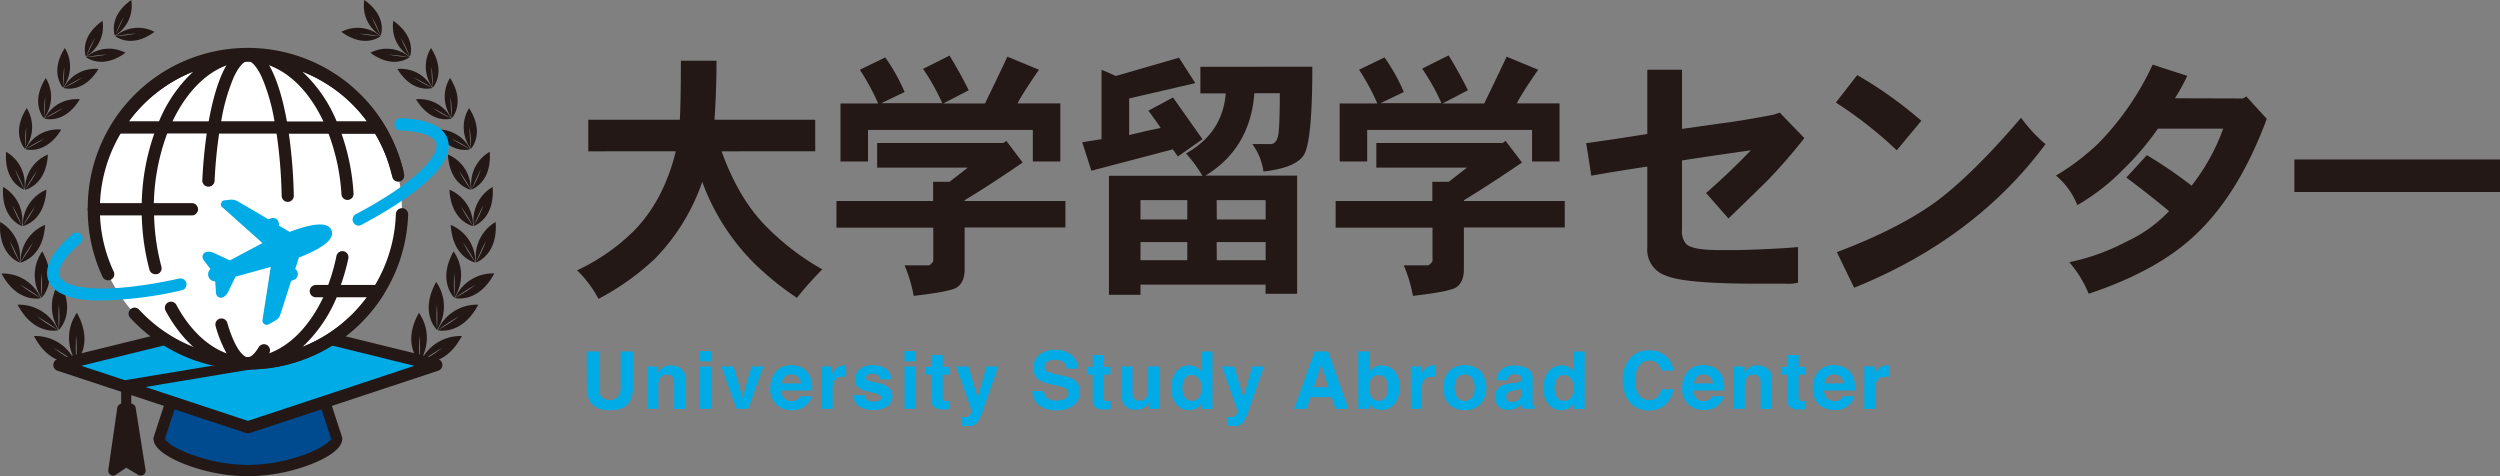 <svg xmlns="http://www.w3.org/2000/svg" viewBox="0 0 609.39 116.09"><rect x="0" y="0" width="609.39" height="116.09" fill="#808080" stroke="none"/><defs><style>.cls-1{fill:#231815;}.cls-2{fill:#004a8f;}.cls-3{fill:#00abe6;}.cls-4{fill:#fff;}</style></defs><g id="Layer_2" data-name="Layer 2"><g id="レイヤー_1" data-name="レイヤー 1"><path class="cls-1" d="M28,8.69s-1.78-4.6,4-8.69A8.54,8.54,0,0,1,28,8.69Zm0-.07a40.86,40.86,0,0,0,2.16-4.5A30.06,30.06,0,0,0,28.08,8.62Z"/><path class="cls-1" d="M37.65,7.76C31.92,12,28.13,8.82,28.13,8.82A8.54,8.54,0,0,1,37.65,7.76Zm-4.49.42a43.62,43.62,0,0,0-4.95.61A29.28,29.28,0,0,0,33.16,8.18Z"/><path class="cls-1" d="M20.93,13.79S19.15,9.18,25,5.08A8.56,8.56,0,0,1,20.93,13.79Zm.06-.06a44.21,44.21,0,0,0,2.16-4.52A30.29,30.29,0,0,0,21,13.73Z"/><path class="cls-1" d="M30.58,12.86C24.83,17.09,21,13.93,21,13.93A8.56,8.56,0,0,1,30.58,12.86Zm-4.5.42a45.19,45.19,0,0,0-5,.62A29.94,29.94,0,0,0,26.08,13.28Z"/><path class="cls-1" d="M15.37,21.36s-3.42-3.6.43-9.65A8.59,8.59,0,0,1,15.37,21.36Zm0-.08a43.16,43.16,0,0,0,.29-5A30.19,30.19,0,0,0,15.39,21.28Z"/><path class="cls-1" d="M24,16.81c-3.73,6.13-8.48,4.65-8.48,4.65A8.61,8.61,0,0,1,24,16.81Zm-4,2.11a42.61,42.61,0,0,0-4.38,2.48A30.68,30.68,0,0,0,20,18.92Z"/><path class="cls-1" d="M10.72,28.82s-3.47-3.66.44-9.79A8.72,8.72,0,0,1,10.72,28.82Zm0-.08a44.64,44.64,0,0,0,.29-5.1A29.92,29.92,0,0,0,10.75,28.74Z"/><path class="cls-1" d="M19.46,24.2c-3.79,6.22-8.59,4.71-8.59,4.71A8.72,8.72,0,0,1,19.46,24.2Zm-4.08,2.15a45.06,45.06,0,0,0-4.45,2.5A31.22,31.22,0,0,0,15.38,26.35Z"/><path class="cls-1" d="M6.07,36.27s-3.52-3.7.45-9.92A8.84,8.84,0,0,1,6.07,36.27Zm0-.08A45.79,45.79,0,0,0,6.39,31,30.8,30.8,0,0,0,6.1,36.19Z"/><path class="cls-1" d="M14.94,31.59c-3.84,6.3-8.72,4.78-8.72,4.78A8.86,8.86,0,0,1,14.94,31.59Zm-4.15,2.18a44.56,44.56,0,0,0-4.51,2.54A31.42,31.42,0,0,0,10.79,33.77Z"/><path class="cls-1" d="M5.93,46.24S.93,44.6,1.49,37A9.09,9.09,0,0,1,5.93,46.24Zm0-.09a47.47,47.47,0,0,0-2.25-4.83A31.81,31.81,0,0,0,5.91,46.15Z"/><path class="cls-1" d="M11.67,37.67c-.4,7.58-5.56,8.58-5.56,8.58A9.1,9.1,0,0,1,11.67,37.67ZM9,41.66a44.18,44.18,0,0,0-2.84,4.5A32.17,32.17,0,0,0,9,41.66Z"/><path class="cls-1" d="M5.36,55.1S.19,53.4.77,45.57A9.42,9.42,0,0,1,5.36,55.1Zm0-.09A47.63,47.63,0,0,0,3,50,33.3,33.3,0,0,0,5.35,55Z"/><path class="cls-1" d="M11.31,46.23c-.42,7.85-5.76,8.88-5.76,8.88A9.43,9.43,0,0,1,11.31,46.23ZM8.52,50.36A48.74,48.74,0,0,0,5.58,55,33.13,33.13,0,0,0,8.52,50.36Z"/><path class="cls-1" d="M4.8,64S-.55,62.21.05,54.11A9.74,9.74,0,0,1,4.8,64Zm0-.1a50.14,50.14,0,0,0-2.41-5.16A33.67,33.67,0,0,0,4.78,63.87Z"/><path class="cls-1" d="M11,54.8C10.52,62.91,5,64,5,64A9.73,9.73,0,0,1,11,54.8ZM8.07,59.07A50.26,50.26,0,0,0,5,63.89,35.17,35.17,0,0,0,8.07,59.07Z"/><path class="cls-1" d="M9.94,72.68s-5.64,1.39-9.57-6A10.07,10.07,0,0,1,9.94,72.68Zm-.07-.07A50.85,50.85,0,0,0,4.93,69.4,35.25,35.25,0,0,0,9.87,72.61Z"/><path class="cls-1" d="M10.3,61.27c4.07,7.35-.18,11.31-.18,11.31A10.06,10.06,0,0,1,10.3,61.27Zm-.18,5.32a51,51,0,0,0,0,5.9A34.86,34.86,0,0,0,10.12,66.59Z"/><path class="cls-1" d="M14.17,80.5s-5.83,1.44-9.88-6.23A10.41,10.41,0,0,1,14.17,80.5Zm-.07-.08A51.52,51.52,0,0,0,9,77.11,35.54,35.54,0,0,0,14.1,80.42Z"/><path class="cls-1" d="M14.54,68.72c4.21,7.59-.19,11.68-.19,11.68A10.39,10.39,0,0,1,14.54,68.72Zm-.19,5.49a52.23,52.23,0,0,0,0,6.09A36.47,36.47,0,0,0,14.35,74.21Z"/><path class="cls-1" d="M18.37,88.27s-6,1.47-10.09-6.36A10.63,10.63,0,0,1,18.37,88.27Zm-.07-.08a55.63,55.63,0,0,0-5.21-3.38A37.49,37.49,0,0,0,18.3,88.19Z"/><path class="cls-1" d="M18.75,76.25C23,84,18.56,88.17,18.56,88.17A10.62,10.62,0,0,1,18.75,76.25Zm-.19,5.6a53.32,53.32,0,0,0,0,6.21A37.3,37.3,0,0,0,18.56,81.85Z"/><path class="cls-1" d="M88.8,0c5.81,4.09,4,8.69,4,8.69A8.52,8.52,0,0,1,88.8,0Zm1.82,4.12a43.4,43.4,0,0,0,2.16,4.5A30.06,30.06,0,0,0,90.62,4.12Z"/><path class="cls-1" d="M92.73,8.82S89,12,83.21,7.76A8.54,8.54,0,0,1,92.73,8.82Zm-.08,0a43.16,43.16,0,0,0-5-.61A29.28,29.28,0,0,0,92.65,8.79Z"/><path class="cls-1" d="M95.88,5.08c5.83,4.1,4.05,8.71,4.05,8.71A8.54,8.54,0,0,1,95.88,5.08Zm1.83,4.13a44.21,44.21,0,0,0,2.16,4.52A30.29,30.29,0,0,0,97.71,9.21Z"/><path class="cls-1" d="M99.83,13.93s-3.8,3.16-9.55-1.07A8.56,8.56,0,0,1,99.83,13.93Zm-.08,0a44.7,44.7,0,0,0-5-.62A29.94,29.94,0,0,0,99.75,13.9Z"/><path class="cls-1" d="M105.06,11.71c3.85,6.05.43,9.65.43,9.65A8.61,8.61,0,0,1,105.06,11.71Zm.12,4.55a43.16,43.16,0,0,0,.29,5A30.19,30.19,0,0,0,105.18,16.26Z"/><path class="cls-1" d="M105.35,21.46s-4.74,1.48-8.48-4.65A8.61,8.61,0,0,1,105.35,21.46Zm-.06-.06a43.78,43.78,0,0,0-4.39-2.48A30.45,30.45,0,0,0,105.29,21.4Z"/><path class="cls-1" d="M109.7,19c3.91,6.13.44,9.79.44,9.79A8.72,8.72,0,0,1,109.7,19Zm.13,4.61a41.78,41.78,0,0,0,.29,5.1A31.16,31.16,0,0,0,109.83,23.64Z"/><path class="cls-1" d="M110,28.91s-4.81,1.51-8.6-4.71A8.73,8.73,0,0,1,110,28.91Zm-.07-.06a45.06,45.06,0,0,0-4.45-2.5A31.22,31.22,0,0,0,109.93,28.85Z"/><path class="cls-1" d="M114.34,26.35c4,6.22.45,9.92.45,9.92A8.84,8.84,0,0,1,114.34,26.35Zm.13,4.67a43.79,43.79,0,0,0,.3,5.17A31.42,31.42,0,0,0,114.47,31Z"/><path class="cls-1" d="M114.64,36.37s-4.87,1.52-8.71-4.78A8.84,8.84,0,0,1,114.64,36.37Zm-.06-.06a44.56,44.56,0,0,0-4.51-2.54A32.1,32.1,0,0,0,114.58,36.31Z"/><path class="cls-1" d="M119.37,37c.56,7.57-4.44,9.21-4.44,9.21A9.09,9.09,0,0,1,119.37,37Zm-2.16,4.29A46.61,46.61,0,0,0,115,46.15,32.45,32.45,0,0,0,117.21,41.32Z"/><path class="cls-1" d="M114.75,46.25s-5.16-1-5.56-8.58A9.1,9.1,0,0,1,114.75,46.25Zm0-.09a46.7,46.7,0,0,0-2.84-4.5A31.11,31.11,0,0,0,114.73,46.16Z"/><path class="cls-1" d="M120.09,45.57c.58,7.83-4.59,9.53-4.59,9.53A9.42,9.42,0,0,1,120.09,45.57ZM117.85,50a45.78,45.78,0,0,0-2.33,5A32.67,32.67,0,0,0,117.85,50Z"/><path class="cls-1" d="M115.31,55.11s-5.34-1-5.76-8.88A9.43,9.43,0,0,1,115.31,55.11Zm0-.08a48.74,48.74,0,0,0-2.94-4.67A33.13,33.13,0,0,0,115.28,55Z"/><path class="cls-1" d="M120.82,54.11c.59,8.1-4.76,9.86-4.76,9.86A9.76,9.76,0,0,1,120.82,54.11Zm-2.33,4.6a50.14,50.14,0,0,0-2.41,5.16A33.67,33.67,0,0,0,118.49,58.71Z"/><path class="cls-1" d="M115.87,64s-5.53-1.07-6-9.18A9.73,9.73,0,0,1,115.87,64Zm0-.09a51.05,51.05,0,0,0-3-4.82A34.54,34.54,0,0,0,115.84,63.89Z"/><path class="cls-1" d="M120.49,66.65c-3.92,7.42-9.57,6-9.57,6A10.07,10.07,0,0,1,120.49,66.65Zm-4.55,2.75a50.44,50.44,0,0,0-5,3.21A35,35,0,0,0,115.94,69.4Z"/><path class="cls-1" d="M110.74,72.58s-4.25-4-.18-11.31A10.06,10.06,0,0,1,110.74,72.58Zm0-.09a51,51,0,0,0,0-5.9A36.12,36.12,0,0,0,110.77,72.49Z"/><path class="cls-1" d="M116.58,74.27c-4.06,7.67-9.89,6.23-9.89,6.23A10.42,10.42,0,0,1,116.58,74.27Zm-4.71,2.84a53.2,53.2,0,0,0-5.11,3.31A35.54,35.54,0,0,0,111.87,77.11Z"/><path class="cls-1" d="M106.51,80.4s-4.39-4.09-.19-11.68A10.39,10.39,0,0,1,106.51,80.4Zm0-.1a54.29,54.29,0,0,0,0-6.09A37.12,37.12,0,0,0,106.54,80.3Z"/><path class="cls-1" d="M112.58,81.91c-4.14,7.83-10.09,6.36-10.09,6.36A10.63,10.63,0,0,1,112.58,81.91Zm-4.8,2.9a55.18,55.18,0,0,0-5.22,3.38A37.24,37.24,0,0,0,107.78,84.81Z"/><path class="cls-1" d="M102.3,88.17s-4.48-4.18-.19-11.92A10.59,10.59,0,0,1,102.3,88.17Zm0-.11a54.31,54.31,0,0,0,0-6.21A36.67,36.67,0,0,0,102.33,88.06Z"/><path class="cls-2" d="M82.07,106.92c0,2.93-11.15,7.81-21.65,7.81s-21.65-4.88-21.65-7.81l4.66-14.27c0-2.93,6.49-5.3,17-5.3s17,2.37,17,5.3Z"/><path class="cls-1" d="M60.42,116.09a44,44,0,0,1-15.25-2.89c-2.9-1.12-7.76-3.43-7.76-6.28a1.52,1.52,0,0,1,.06-.42l4.6-14.1C42.35,88.49,49.49,86,60.42,86s18.07,2.51,18.36,6.42l4.59,14.1a1.52,1.52,0,0,1,.06.42c0,2.85-4.86,5.16-7.76,6.28A44,44,0,0,1,60.42,116.09ZM40.18,107c.28.58,2,2.15,6.27,3.73a41.33,41.33,0,0,0,14,2.6,41.33,41.33,0,0,0,14-2.6c4.2-1.58,6-3.13,6.27-3.74l-4.54-14a1.23,1.23,0,0,1-.07-.42c0-1.37-4.58-3.94-15.63-3.94s-15.63,2.57-15.63,3.94a1.52,1.52,0,0,1-.06.42Z"/><polygon class="cls-3" points="60.42 104.14 14.48 88.96 60.42 77.64 106.36 88.96 60.42 104.14"/><path class="cls-1" d="M60.42,105.62a1.43,1.43,0,0,1-.46-.07L14,90.36a1.48,1.48,0,0,1,.12-2.84L60.07,76.21a1.38,1.38,0,0,1,.7,0l45.95,11.31a1.48,1.48,0,0,1,.11,2.84L60.89,105.55A1.53,1.53,0,0,1,60.42,105.62ZM19.82,89.17l40.6,13.42L101,89.17l-40.6-10Z"/><polygon class="cls-1" points="34.28 114.73 30.73 112.59 27.6 114.73 29.8 99.56 31.87 99.56 34.28 114.73"/><path class="cls-1" d="M27.6,115.94a1.24,1.24,0,0,1-.64-.18,1.22,1.22,0,0,1-.56-1.21l2.19-15.17a1.22,1.22,0,0,1,1.21-1h2.07a1.23,1.23,0,0,1,1.2,1l2.41,15.17a1.18,1.18,0,0,1-.52,1.19,1.2,1.2,0,0,1-1.3,0L30.77,114l-2.48,1.7A1.24,1.24,0,0,1,27.6,115.94Zm3.13-4.57a1.29,1.29,0,0,1,.63.17l1.31.8-1.83-11.5L29.2,112.16l.84-.58A1.24,1.24,0,0,1,30.73,111.37Z"/><path class="cls-1" d="M30.74,101h0a1.22,1.22,0,0,1-1.21-1.22l0-5.93a1.21,1.21,0,0,1,1-1.19l29.65-4.92a1.22,1.22,0,0,1,.4,2.4L32,94.91l0,4.9A1.22,1.22,0,0,1,30.74,101Z"/><circle class="cls-4" cx="60.42" cy="51.03" r="37.55"/><path class="cls-1" d="M70.14,49.21a1.48,1.48,0,0,1-1.48-1.45,120.56,120.56,0,0,0-1.43-16.45,1.47,1.47,0,0,1,.33-1.19,1.49,1.49,0,0,1,1.13-.52h12.4a1.48,1.48,0,0,1,0,3H70.41A126.06,126.06,0,0,1,71.62,47.7a1.48,1.48,0,0,1-1.44,1.51Z"/><path class="cls-1" d="M84.7,48.74a1.48,1.48,0,0,1-1.47-1.39,50.43,50.43,0,0,0-3.51-15.71,1.52,1.52,0,0,1,.14-1.39,1.49,1.49,0,0,1,1.23-.65H92.22a1.49,1.49,0,0,1,1.26.69,38.71,38.71,0,0,1,5,12.09,1.48,1.48,0,1,1-2.88.65A35.89,35.89,0,0,0,91.4,32.56H83.24a53.4,53.4,0,0,1,2.94,14.6,1.47,1.47,0,0,1-1.38,1.57Z"/><path class="cls-1" d="M81.09,72.46H77a1.48,1.48,0,0,1,0-3h3a47.84,47.84,0,0,0,2-7,1.48,1.48,0,1,1,2.89.62,49.4,49.4,0,0,1-2.57,8.37A1.47,1.47,0,0,1,81.09,72.46Z"/><path class="cls-4" d="M81.09,31.08H92.22a37.51,37.51,0,0,0-31.8-17.6C69.13,13.48,76.77,20.51,81.09,31.08Z"/><path class="cls-1" d="M92.22,32.56H81.09a1.49,1.49,0,0,1-1.37-.92C75.46,21.19,68.24,15,60.42,15a1.48,1.48,0,0,1,0-3A38.86,38.86,0,0,1,93.48,30.29a1.49,1.49,0,0,1-1.26,2.27Zm-10.15-3h7.36A35.92,35.92,0,0,0,73.72,17.48,34.73,34.73,0,0,1,82.07,29.6Z"/><path class="cls-1" d="M68.69,32.56H52.15A1.48,1.48,0,0,1,51,32a1.44,1.44,0,0,1-.34-1.19c1.15-7,4-18.84,9.73-18.84S69,23.8,70.15,30.84A1.46,1.46,0,0,1,69.82,32,1.5,1.5,0,0,1,68.69,32.56Zm-14.78-3h13a47.21,47.21,0,0,0-3.06-10.67c-1.14-2.48-2.43-4-3.45-4s-2.3,1.49-3.45,4A47.21,47.21,0,0,0,53.91,29.6Z"/><path class="cls-1" d="M36,52.51A1.48,1.48,0,0,1,34.54,51a54.57,54.57,0,0,1,3.84-20.51,1.48,1.48,0,0,1,1.37-.92h12.4a1.47,1.47,0,0,1,1.46,1.71,114.85,114.85,0,0,0-1.3,12.79,1.48,1.48,0,1,1-3-.14c.2-4,.56-7.84,1.08-11.4H40.76A52,52,0,0,0,37.49,51,1.47,1.47,0,0,1,36,52.51Z"/><path class="cls-1" d="M60.42,90.06a1.48,1.48,0,0,1,0-3c.77,0,1.73-.89,2.64-2.43a1.48,1.48,0,0,1,2.55,1.51C64.08,88.75,62.34,90.06,60.42,90.06Z"/><path class="cls-1" d="M60.42,90.06c-7.82,0-15.14-5.22-20.06-14.32A1.48,1.48,0,1,1,43,74.33c3.23,6,7.53,10.06,12.24,11.81a30.1,30.1,0,0,1-2.7-6.7,1.48,1.48,0,0,1,2.84-.82c1.82,6.26,3.88,8.48,5.08,8.48a1.48,1.48,0,0,1,0,3Z"/><path class="cls-1" d="M60.42,90.06a1.48,1.48,0,0,1,0-3c7.82,0,15-6.24,19.3-16.68a1.48,1.48,0,0,1,1.37-.92H92.22a1.47,1.47,0,0,1,1.3.77,1.49,1.49,0,0,1,0,1.5A38.86,38.86,0,0,1,60.42,90.06Zm21.65-17.6a34.82,34.82,0,0,1-8.35,12.12A36,36,0,0,0,89.43,72.46Z"/><path class="cls-1" d="M37.86,66.84a1.48,1.48,0,0,1-1.43-1.09A56.74,56.74,0,0,1,34.54,51a1.48,1.48,0,1,1,3,0,53.89,53.89,0,0,0,1.8,14,1.47,1.47,0,0,1-1,1.81A1.74,1.74,0,0,1,37.86,66.84Z"/><path class="cls-1" d="M39.75,32.56H28.62a1.49,1.49,0,0,1-1.3-.77,1.47,1.47,0,0,1,.05-1.5A38.84,38.84,0,0,1,60.42,12a1.48,1.48,0,0,1,0,3c-7.82,0-15,6.23-19.3,16.68A1.49,1.49,0,0,1,39.75,32.56Zm-8.33-3h7.35a34.62,34.62,0,0,1,8.36-12.12A35.81,35.81,0,0,0,31.42,29.6Z"/><path class="cls-3" d="M65,79.18a.94.94,0,0,1-.42-.09,1.06,1.06,0,0,1-.58-1.2l2-12.83-8.58,2.38-1.9,3.88a2.74,2.74,0,0,1-1.16,1.15,1.21,1.21,0,0,1-1,0,1.25,1.25,0,0,1-.71-1,.07.07,0,0,1,0-.05l-.19-2.83a1.72,1.72,0,0,1-1.16-3l-1.71-2.26,0,0a1.3,1.3,0,0,1-.15-1.16,1.23,1.23,0,0,1,.83-.74,2.75,2.75,0,0,1,1.65.13l4.12,1.91,7.94-4.22L54.4,50.7A1,1,0,0,1,55,48.82l1.21-.15a2.89,2.89,0,0,1,1.6.33l7.62,4.46.57-.22a1.47,1.47,0,0,1,1.11,0,1.42,1.42,0,0,1,.77.81l0,.1A1.44,1.44,0,0,1,68,55l2.62,1.53c1.9-.75,6.86-2.51,9.09-1.51a2,2,0,0,1,1.11,1.14,2.06,2.06,0,0,1-.09,1.61c-1,2.24-6,4.29-7.87,5l-.9,2.78a1.46,1.46,0,0,1,.54.68l0,.1a1.48,1.48,0,0,1-.85,1.89l-.68.25L68.32,76.7a2.57,2.57,0,0,1-1,1.32L65.6,79A1.16,1.16,0,0,1,65,79.18Zm1.77-15.72a.67.67,0,0,1,.66.77l-2,13.33,1.2-.7a1.26,1.26,0,0,0,.45-.57l2.76-8.56a.67.67,0,0,1,.4-.42l1-.37a.12.12,0,0,0,.07-.15l0-.1a.12.12,0,0,0-.06-.06H71.1a.67.67,0,0,1-.66-.88L71.64,62a.68.68,0,0,1,.41-.42c3.13-1.15,6.78-3,7.43-4.43a.7.7,0,0,0,0-.57.7.7,0,0,0-.41-.4c-1.38-.62-5.29.43-8.33,1.66a.65.65,0,0,1-.59,0l-3.43-2a.68.68,0,0,1-.32-.48.66.66,0,0,1,.17-.55.14.14,0,0,0,0-.13l0-.09a.09.09,0,0,0-.06-.06.1.1,0,0,0-.09,0l-.87.33a.64.64,0,0,1-.57,0l-7.9-4.62a1.64,1.64,0,0,0-.75-.16l-.63.08L65.44,59A.68.68,0,0,1,65.3,60l-9.09,4.83a.67.67,0,0,1-.6,0l-4.41-2a1.51,1.51,0,0,0-.55-.09l2,2.62a.69.69,0,0,1,.12.54.64.64,0,0,1-.31.44c-.35.21-.49.52-.43.7s.4.31.81.22a.69.69,0,0,1,.81.62l.22,3.28a1.47,1.47,0,0,0,.39-.45l2-4.14a.68.68,0,0,1,.42-.36l9.87-2.74Z"/><path class="cls-3" d="M65.26,78.42l1.67-1a1.93,1.93,0,0,0,.75-.94l2.76-8.56,1-.37a.8.8,0,0,0,.46-1l0-.09a.74.74,0,0,0-.41-.44.71.71,0,0,0-.35-.07l1.21-3.72c.72-.27,6.77-2.54,7.8-4.78a1.35,1.35,0,0,0,.07-1.09,1.4,1.4,0,0,0-.76-.77c-2.22-1-8.15,1.36-8.86,1.65l-3.43-2a.79.79,0,0,0,.16-.82l0-.09a.77.77,0,0,0-.41-.44.8.8,0,0,0-.61,0l-.86.33-7.9-4.62a2.11,2.11,0,0,0-1.18-.24l-1.21.15c-.28,0-.36.17-.39.25a.46.46,0,0,0,.19.46L65,59.45,55.9,64.27l-4.42-2a2,2,0,0,0-1.19-.1.55.55,0,0,0-.38.33A.62.62,0,0,0,50,63l2.09,2.77a1.31,1.31,0,0,0-.71,1.5,1.33,1.33,0,0,0,1.58.65l.23,3.49a.58.58,0,0,0,.33.47.54.54,0,0,0,.48,0,2.17,2.17,0,0,0,.85-.85l2-4.15,9.87-2.74L64.64,78c0,.35.12.47.2.5A.43.43,0,0,0,65.26,78.42Z"/><path class="cls-1" d="M26.37,68.33A1.48,1.48,0,0,1,25,67.47,38.63,38.63,0,0,1,21.39,51a39,39,0,0,1,76.87-9.64,1.48,1.48,0,1,1-2.86.73A36.08,36.08,0,0,0,24.35,51a35.66,35.66,0,0,0,3.36,15.19,1.48,1.48,0,0,1-.72,2A1.51,1.51,0,0,1,26.37,68.33Z"/><path class="cls-1" d="M60.43,90.07A39.15,39.15,0,0,1,31.81,77.55a1.48,1.48,0,1,1,2.17-2A36.08,36.08,0,0,0,96.49,52.2a1.48,1.48,0,0,1,3,.09,39.1,39.1,0,0,1-39,37.78Z"/><path class="cls-3" d="M24.91,73.24c-.69,0-1.35,0-2,0-6.34-.29-10.1-2-11.16-5s.88-6.83,5.85-11.14a1.48,1.48,0,1,1,1.94,2.23c-3.8,3.29-5.62,6.18-5,7.93,1.11,3.14,10.69,4.68,29.11.64A1.49,1.49,0,0,1,45.43,69a1.48,1.48,0,0,1-1.13,1.76A94.26,94.26,0,0,1,24.91,73.24Z"/><path class="cls-3" d="M87.43,55a1.48,1.48,0,0,1-.69-2.79c6.69-3.53,12.06-7.1,15.54-10.35,3.12-2.91,4.59-5.48,4-7.05-.6-1.73-3.77-2.83-8.68-3a1.48,1.48,0,0,1,.12-3c6.45.26,10.28,1.94,11.36,5,2.67,7.57-13.79,17.21-21,21A1.53,1.53,0,0,1,87.43,55Z"/><path class="cls-1" d="M46.77,52.51H22.87a1.48,1.48,0,0,1,0-3h23.9a1.48,1.48,0,0,1,0,3Z"/><path class="cls-3" d="M143,85.67h3v8.59a4.79,4.79,0,0,0,.34,2.1,2.85,2.85,0,0,0,4.6,0,4.79,4.79,0,0,0,.34-2.1V85.67h3v8.59a7.21,7.21,0,0,1-.69,3.47q-1.29,2.28-4.91,2.28t-4.93-2.28a7.21,7.21,0,0,1-.69-3.47Z"/><path class="cls-3" d="M166.09,89.91a3.4,3.4,0,0,1,1,2.78v7h-2.76V93.36a2.8,2.8,0,0,0-.22-1.25,1.51,1.51,0,0,0-1.5-.8,1.88,1.88,0,0,0-1.88,1.17,4.15,4.15,0,0,0-.26,1.57v5.6h-2.7V89.33h2.61v1.51a4.79,4.79,0,0,1,1-1.15,3.42,3.42,0,0,1,2.1-.62A4,4,0,0,1,166.09,89.91Z"/><path class="cls-3" d="M173.31,88.08h-2.74V85.59h2.74Zm-2.74,1.23h2.74V99.65h-2.74Z"/><path class="cls-3" d="M183.2,89.31h2.9l-3.73,10.34h-2.85l-3.7-10.34h3L181,96.94Z"/><path class="cls-3" d="M195.28,89.52a4.29,4.29,0,0,1,1.78,1.53,5.1,5.1,0,0,1,.83,2.14,14,14,0,0,1,.09,2h-7.53a2.47,2.47,0,0,0,1.08,2.18,2.73,2.73,0,0,0,1.49.39,2.25,2.25,0,0,0,1.5-.48,2.18,2.18,0,0,0,.56-.71h2.75a3.3,3.3,0,0,1-1,1.87A5,5,0,0,1,193,100a5.66,5.66,0,0,1-3.64-1.27,5,5,0,0,1-1.58-4.14,5.6,5.6,0,0,1,1.42-4.12,5,5,0,0,1,3.7-1.43A5.92,5.92,0,0,1,195.28,89.52Zm-4,2.34a2.68,2.68,0,0,0-.72,1.6h4.65a2.29,2.29,0,0,0-.72-1.64,2.36,2.36,0,0,0-1.6-.55A2.11,2.11,0,0,0,191.24,91.86Z"/><path class="cls-3" d="M206,89.07l.24,0v2.76l-.46,0h-.32a2.23,2.23,0,0,0-2.19,1.06,4.12,4.12,0,0,0-.31,1.84v4.94h-2.72V89.31h2.57v1.81a6,6,0,0,1,1.09-1.42,3,3,0,0,1,2-.63Z"/><path class="cls-3" d="M210.82,96.35a1.73,1.73,0,0,0,.37,1,2.52,2.52,0,0,0,1.87.54,2.85,2.85,0,0,0,1.27-.24.75.75,0,0,0,.47-.71.78.78,0,0,0-.38-.69,15.06,15.06,0,0,0-2.83-.81,6,6,0,0,1-2.48-1.09,2.37,2.37,0,0,1-.72-1.86,3.21,3.21,0,0,1,1.13-2.46,4.49,4.49,0,0,1,3.16-1,5.84,5.84,0,0,1,3.16.77,3.31,3.31,0,0,1,1.4,2.67h-2.7a1.56,1.56,0,0,0-.29-.82,1.85,1.85,0,0,0-1.52-.55,2.22,2.22,0,0,0-1.26.27.81.81,0,0,0-.38.65.7.7,0,0,0,.4.67,19,19,0,0,0,2.82.75,5.07,5.07,0,0,1,2.42,1.15,2.59,2.59,0,0,1,.8,1.94A3.13,3.13,0,0,1,216.38,99a6.87,6.87,0,0,1-7.14-.06,3.33,3.33,0,0,1-1.16-2.62Z"/><path class="cls-3" d="M223.21,88.08h-2.74V85.59h2.74Zm-2.74,1.23h2.74V99.65h-2.74Z"/><path class="cls-3" d="M225.68,91.33V89.41h1.44V86.53h2.67v2.88h1.68v1.92h-1.68v5.46a1.24,1.24,0,0,0,.16.8,1.86,1.86,0,0,0,1,.15h.26l.27,0v2l-1.28.05a3.49,3.49,0,0,1-2.62-.66,2,2,0,0,1-.45-1.44V91.33Z"/><path class="cls-3" d="M234.52,101.63l.34,0a4.69,4.69,0,0,0,.76,0,1.43,1.43,0,0,0,.61-.22,1.48,1.48,0,0,0,.44-.67,1.76,1.76,0,0,0,.18-.63l-3.8-10.79h3l2.26,7.63,2.13-7.63h2.88l-3.55,10.17a14,14,0,0,1-1.62,3.64,3.1,3.1,0,0,1-2.39.71h-.58l-.66,0Z"/><path class="cls-3" d="M254.45,95.33a2.75,2.75,0,0,0,.54,1.43,3.07,3.07,0,0,0,2.48.87,5.41,5.41,0,0,0,1.72-.23,1.62,1.62,0,0,0,1.24-1.62,1.18,1.18,0,0,0-.61-1.07,6.39,6.39,0,0,0-1.94-.66l-1.51-.33a9.24,9.24,0,0,1-3.06-1.07,3.38,3.38,0,0,1-1.42-3,4,4,0,0,1,1.39-3.12,5.86,5.86,0,0,1,4-1.24,6.22,6.22,0,0,1,3.82,1.17,4.16,4.16,0,0,1,1.65,3.4H260a2,2,0,0,0-1.13-1.8,3.91,3.91,0,0,0-1.74-.35,3.32,3.32,0,0,0-1.84.46,1.44,1.44,0,0,0-.69,1.27,1.19,1.19,0,0,0,.68,1.12,9.24,9.24,0,0,0,1.85.58l2.45.57a6.25,6.25,0,0,1,2.42,1,3.42,3.42,0,0,1,1.25,2.85,4,4,0,0,1-1.48,3.18,6.27,6.27,0,0,1-4.18,1.27,6.83,6.83,0,0,1-4.34-1.25,4.1,4.1,0,0,1-1.58-3.43Z"/><path class="cls-3" d="M264.93,91.33V89.41h1.44V86.53H269v2.88h1.68v1.92H269v5.46a1.23,1.23,0,0,0,.17.8,1.79,1.79,0,0,0,1,.15h.26l.27,0v2l-1.28.05a3.46,3.46,0,0,1-2.61-.66,2,2,0,0,1-.46-1.44V91.33Z"/><path class="cls-3" d="M276.06,89.31v6.23a3.26,3.26,0,0,0,.21,1.33,1.44,1.44,0,0,0,1.44.79,1.9,1.9,0,0,0,1.89-1.12,4.21,4.21,0,0,0,.26-1.6V89.31h2.74V99.65H280V98.19a2.27,2.27,0,0,0-.19.28,1.82,1.82,0,0,1-.36.42,3.7,3.7,0,0,1-1.23.78,4.37,4.37,0,0,1-1.38.2,3.08,3.08,0,0,1-3.08-1.65,6.23,6.23,0,0,1-.45-2.68V89.31Z"/><path class="cls-3" d="M291.62,89.48a3.3,3.3,0,0,1,1.18,1.14V85.69h2.74v14h-2.62V98.22a3.9,3.9,0,0,1-1.32,1.33,3.68,3.68,0,0,1-1.84.42,3.84,3.84,0,0,1-3.05-1.47,5.61,5.61,0,0,1-1.23-3.75,6.45,6.45,0,0,1,1.22-4.17A3.94,3.94,0,0,1,290,89.07,3.39,3.39,0,0,1,291.62,89.48Zm.66,7.36a3.75,3.75,0,0,0,.6-2.21,3.38,3.38,0,0,0-1-2.71,2,2,0,0,0-1.36-.49,1.91,1.91,0,0,0-1.74.89,4.17,4.17,0,0,0-.56,2.23,4.11,4.11,0,0,0,.57,2.29,1.89,1.89,0,0,0,1.71.85A2,2,0,0,0,292.28,96.84Z"/><path class="cls-3" d="M299.32,101.63l.34,0a4.69,4.69,0,0,0,.76,0,1.43,1.43,0,0,0,.61-.22,1.57,1.57,0,0,0,.44-.67,1.65,1.65,0,0,0,.17-.63l-3.8-10.79h3l2.26,7.63,2.13-7.63h2.87l-3.54,10.17a14.29,14.29,0,0,1-1.63,3.64,3.07,3.07,0,0,1-2.39.71H300l-.65,0Z"/><path class="cls-3" d="M320.43,85.67h3.3l4.95,14h-3.17l-.92-2.88h-5.15l-.94,2.88h-3.06Zm-.19,8.7h3.58l-1.77-5.5Z"/><path class="cls-3" d="M340,90.56a6,6,0,0,1,1.16,3.79,6.67,6.67,0,0,1-1.14,4,4.16,4.16,0,0,1-5.26,1.07,4.15,4.15,0,0,1-1-1.06v1.3h-2.67v-14h2.71v5a3.91,3.91,0,0,1,1.13-1.1,3.35,3.35,0,0,1,1.87-.47A3.85,3.85,0,0,1,340,90.56Zm-2.26,6.29a3.81,3.81,0,0,0,.59-2.22,5,5,0,0,0-.29-1.82,2,2,0,0,0-2-1.36,2,2,0,0,0-2,1.33,5,5,0,0,0-.29,1.84,3.85,3.85,0,0,0,.59,2.2,2,2,0,0,0,1.81.87A1.87,1.87,0,0,0,337.71,96.85Z"/><path class="cls-3" d="M349.66,89.07l.23,0v2.76l-.45,0h-.33a2.25,2.25,0,0,0-2.19,1.06,4.27,4.27,0,0,0-.31,1.84v4.94h-2.72V89.31h2.58v1.81a6,6,0,0,1,1.09-1.42,3,3,0,0,1,2-.63Z"/><path class="cls-3" d="M361,98.38a5.67,5.67,0,0,1-7.94,0,6.4,6.4,0,0,1,0-7.76,5.63,5.63,0,0,1,7.94,0,6.4,6.4,0,0,1,0,7.76Zm-2.16-1.49a4.8,4.8,0,0,0,0-4.79,2.41,2.41,0,0,0-3.64,0,4.8,4.8,0,0,0,0,4.79,2.39,2.39,0,0,0,3.64,0Z"/><path class="cls-3" d="M369.25,93.36a4,4,0,0,0,1.08-.24.8.8,0,0,0,.58-.76.91.91,0,0,0-.44-.88,2.88,2.88,0,0,0-1.32-.24,1.74,1.74,0,0,0-1.37.47,2,2,0,0,0-.38,1h-2.61a4,4,0,0,1,.76-2.23,4.44,4.44,0,0,1,3.69-1.36,6.56,6.56,0,0,1,3,.67,2.59,2.59,0,0,1,1.33,2.54V97c0,.33,0,.73,0,1.2a1.5,1.5,0,0,0,.17.72,1,1,0,0,0,.39.31v.4h-2.94a4.17,4.17,0,0,1-.17-.59c0-.18-.05-.39-.07-.63a5.72,5.72,0,0,1-1.3,1,3.94,3.94,0,0,1-2,.5,3.43,3.43,0,0,1-2.33-.8,2.83,2.83,0,0,1-.92-2.27,2.94,2.94,0,0,1,1.48-2.76,6.51,6.51,0,0,1,2.38-.66Zm1.65,1.26a2.3,2.3,0,0,1-.52.26,4.41,4.41,0,0,1-.73.19l-.61.11a4.1,4.1,0,0,0-1.24.37,1.23,1.23,0,0,0-.64,1.15,1.21,1.21,0,0,0,.39,1,1.5,1.5,0,0,0,.95.31,2.77,2.77,0,0,0,1.63-.52,2.15,2.15,0,0,0,.77-1.86Z"/><path class="cls-3" d="M382.35,89.48a3.39,3.39,0,0,1,1.18,1.14V85.69h2.74v14h-2.62V98.22a3.9,3.9,0,0,1-1.32,1.33,3.68,3.68,0,0,1-1.84.42,3.84,3.84,0,0,1-3.05-1.47,5.61,5.61,0,0,1-1.24-3.75,6.51,6.51,0,0,1,1.22-4.17,4,4,0,0,1,3.26-1.51A3.41,3.41,0,0,1,382.35,89.48Zm.66,7.36a3.75,3.75,0,0,0,.6-2.21,3.38,3.38,0,0,0-1-2.71,2,2,0,0,0-1.36-.49,1.91,1.91,0,0,0-1.74.89,4.17,4.17,0,0,0-.56,2.23,4.11,4.11,0,0,0,.57,2.29,1.89,1.89,0,0,0,1.71.85A2,2,0,0,0,383,96.84Z"/><path class="cls-3" d="M397.5,87.13a5.74,5.74,0,0,1,4.29-1.72,5.8,5.8,0,0,1,5.11,2.31,5.06,5.06,0,0,1,1,2.61h-2.92a3.92,3.92,0,0,0-.71-1.52,2.9,2.9,0,0,0-2.32-.91,2.84,2.84,0,0,0-2.46,1.29,6.24,6.24,0,0,0-.9,3.63,5.52,5.52,0,0,0,.95,3.52,3,3,0,0,0,2.42,1.17,2.74,2.74,0,0,0,2.29-1,4.39,4.39,0,0,0,.72-1.62h2.9a6.31,6.31,0,0,1-1.91,3.71,5.58,5.58,0,0,1-4,1.44,5.94,5.94,0,0,1-4.69-1.94,7.82,7.82,0,0,1-1.7-5.33A7.7,7.7,0,0,1,397.5,87.13Z"/><path class="cls-3" d="M417.61,89.52a4.32,4.32,0,0,1,1.79,1.53,5.23,5.23,0,0,1,.82,2.14,14,14,0,0,1,.09,2h-7.53a2.51,2.51,0,0,0,1.08,2.18,2.76,2.76,0,0,0,1.49.39,2.25,2.25,0,0,0,1.5-.48,2.18,2.18,0,0,0,.56-.71h2.76a3.43,3.43,0,0,1-1,1.87,5,5,0,0,1-3.89,1.51,5.66,5.66,0,0,1-3.64-1.27,5,5,0,0,1-1.58-4.14,5.61,5.61,0,0,1,1.43-4.12A5,5,0,0,1,415.18,89,5.92,5.92,0,0,1,417.61,89.52Zm-4,2.34a2.8,2.8,0,0,0-.72,1.6h4.65a2.29,2.29,0,0,0-.72-1.64,2.36,2.36,0,0,0-1.6-.55A2.11,2.11,0,0,0,413.57,91.86Z"/><path class="cls-3" d="M430.92,89.91a3.4,3.4,0,0,1,1,2.78v7h-2.76V93.36a3,3,0,0,0-.22-1.25,1.53,1.53,0,0,0-1.51-.8,1.86,1.86,0,0,0-1.87,1.17,4.15,4.15,0,0,0-.26,1.57v5.6h-2.7V89.33h2.61v1.51a5,5,0,0,1,1-1.15,3.47,3.47,0,0,1,2.11-.62A4,4,0,0,1,430.92,89.91Z"/><path class="cls-3" d="M434.3,91.33V89.41h1.44V86.53h2.67v2.88h1.68v1.92h-1.68v5.46a1.24,1.24,0,0,0,.16.8,1.86,1.86,0,0,0,1,.15h.26l.27,0v2l-1.28.05a3.49,3.49,0,0,1-2.62-.66,2,2,0,0,1-.45-1.44V91.33Z"/><path class="cls-3" d="M449.47,89.52a4.29,4.29,0,0,1,1.78,1.53,5.1,5.1,0,0,1,.83,2.14,14,14,0,0,1,.09,2h-7.53a2.47,2.47,0,0,0,1.08,2.18,2.73,2.73,0,0,0,1.49.39,2.25,2.25,0,0,0,1.5-.48,2.18,2.18,0,0,0,.56-.71H452a3.38,3.38,0,0,1-1,1.87,5,5,0,0,1-3.88,1.51,5.66,5.66,0,0,1-3.64-1.27,5,5,0,0,1-1.58-4.14,5.6,5.6,0,0,1,1.42-4.12A5,5,0,0,1,447,89,5.92,5.92,0,0,1,449.47,89.52Zm-4,2.34a2.8,2.8,0,0,0-.72,1.6h4.65a2.29,2.29,0,0,0-.72-1.64,2.36,2.36,0,0,0-1.6-.55A2.11,2.11,0,0,0,445.43,91.86Z"/><path class="cls-3" d="M460.18,89.07l.24,0v2.76l-.46,0h-.32a2.23,2.23,0,0,0-2.19,1.06,4.12,4.12,0,0,0-.31,1.84v4.94h-2.72V89.31H457v1.81a5.72,5.72,0,0,1,1.09-1.42,3,3,0,0,1,2-.63Z"/><path class="cls-1" d="M174.65,14.8q0,7.2-.49,14.39h24.56v7.69H175.89q4.22,11.67,10.92,18.36a61.08,61.08,0,0,0,13.64,10.42,83.53,83.53,0,0,0-6.2,6.94,72,72,0,0,1-10.42-8.43,54.34,54.34,0,0,1-12.65-19.85,50,50,0,0,1-11.66,18.86,62.25,62.25,0,0,1-13.64,9.67,27.41,27.41,0,0,0-5.21-6.95,49.74,49.74,0,0,0,13.64-9.42q7.44-7.44,10.42-19.6H143.4V29.19h22.32q.25-5,.25-14.39Z"/><path class="cls-1" d="M249.28,39.61q-7.93,5.46-14.14,9.18V49H259.7v6.45H235.14V65.66q0,3.21-2,4.46-1.74,1-10.42,2a35.83,35.83,0,0,0-2.23-7.45h6a2.72,2.72,0,0,0,1-1V55.49H203.89V49h23.56V44.32h4l4.47-3.47H213.81v-6h30.76l.74-.5ZM236.14,22l-6.21,3.22H240.1c2.49-5.12,4.3-8.93,5.46-11.41L253.25,17c-1.49,2.16-2.64,3.89-3.47,5.21s-1.41,2.32-1.74,3h10.42V39.36h-6.7V31.67H211.58v7.69h-6.7V25.22h9.18A56.35,56.35,0,0,0,209.59,17l6.2-3a45.46,45.46,0,0,1,4.72,8.43l-5.71,2.73h14.89A52.52,52.52,0,0,0,225,16.79l6.45-3.23Q233.9,17.54,236.14,22Z"/><path class="cls-1" d="M291.36,20.26,275.24,24v8.93c2.64-.66,5.21-1.24,7.69-1.74-1-1.48-2-2.89-3-4.21l6-3.23q4.71,6.7,7.19,10.17l-6,4.22-1.24-1.74-19.85,5.21-2.23-6.94,4.71-.75V17L272,18.52l15.38-4.46Zm28.53-4q0,16.62-1.73,20.84-1.5,3.72-10.18,4.71a14.64,14.64,0,0,0-2.72-6.7h4.46c1.16,0,1.82-1.07,2-3.22.16-2,.24-5,.24-9.18h-6.2q-1,13.4-11.91,20.09h22.33V71.61h-7.69V69.38H278v2.48h-7.69v-29H293.1a33,33,0,0,0-4-5.45q8.92-5,9.68-14.64H292.6V16.29ZM278,53.5h11.41V48.79H278Zm0,9.92h11.41V59H278Zm18.6-9.92h11.91V48.79H296.57Zm0,9.92h11.91V59H296.57Z"/><path class="cls-1" d="M371,39.61q-8,5.46-14.14,9.18V49h24.56v6.45H356.83V65.66q0,3.21-2,4.46-1.74,1-10.42,2a35.24,35.24,0,0,0-2.23-7.45h6a2.8,2.8,0,0,0,1-1V55.49H325.57V49h23.57V44.32h4l4.46-3.47H335.49v-6h30.77l.74-.5ZM357.82,22l-6.2,3.22h10.17q3.72-7.68,5.46-11.41L374.94,17c-1.49,2.16-2.65,3.89-3.48,5.21s-1.4,2.32-1.73,3h10.42V39.36h-6.7V31.67H333.26v7.69h-6.7V25.22h9.18A55.38,55.38,0,0,0,331.28,17l6.2-3a44.78,44.78,0,0,1,4.71,8.43l-5.7,2.73h14.88a52.47,52.47,0,0,0-4.71-8.43l6.45-3.23Q355.59,17.54,357.82,22Z"/><path class="cls-1" d="M410,17V31.42l8.69-1.24q5.94-.73,13.64-2.23l1.49-.5,6,6.21A132.84,132.84,0,0,1,431,43.83q-3,3-9.68,9.42l-5.45-6.2q6.19-5.44,10.91-10.42Q416.41,38.11,410,39.11V56a4.76,4.76,0,0,0,1,3.47c1,1,3.72,1.49,8.18,1.49h4.47q9.16-.24,14.63-.74v8.68a9.85,9.85,0,0,1-3,.25h-6.95q-17.87,0-22.33-2a6.58,6.58,0,0,1-4.46-6.7V40.6q-8.19,1.24-13.65,2.23l-1.24-7.93q7.2-1,14.89-2.24V17Z"/><path class="cls-1" d="M468.34,29.44l-6,7.19A99,99,0,0,0,447.5,25l5.21-6.7A100.54,100.54,0,0,1,468.34,29.44Zm30.26,5.7q-17.12,23.07-46.64,35l-4.21-8.68q15.12-5.7,24.31-12.4,8.93-6.7,20.59-20.35A37,37,0,0,0,498.6,35.14Z"/><path class="cls-1" d="M546.79,24l.75-.5,5,5.46q-6.71,18.12-17.12,28-9.18,8.94-26.29,14.64a28.19,28.19,0,0,0-4.72-7.69,52.55,52.55,0,0,0,13.9-5,34,34,0,0,0,10.41-7.44q-4.45-3.72-10.41-8.19l5-5.46a107.77,107.77,0,0,1,10.91,7.44,49.69,49.69,0,0,0,7.69-13.89H526a69,69,0,0,1-8.44,9.93A52.43,52.43,0,0,1,506.36,50a17.87,17.87,0,0,0-5.21-7.2,57.06,57.06,0,0,0,10.42-7.93,68.72,68.72,0,0,0,13.15-19.11l8.43,2.73a44.56,44.56,0,0,1-3,5.46Z"/><path class="cls-1" d="M609.39,38.87V46.8H559.27V38.87Z"/></g></g></svg>